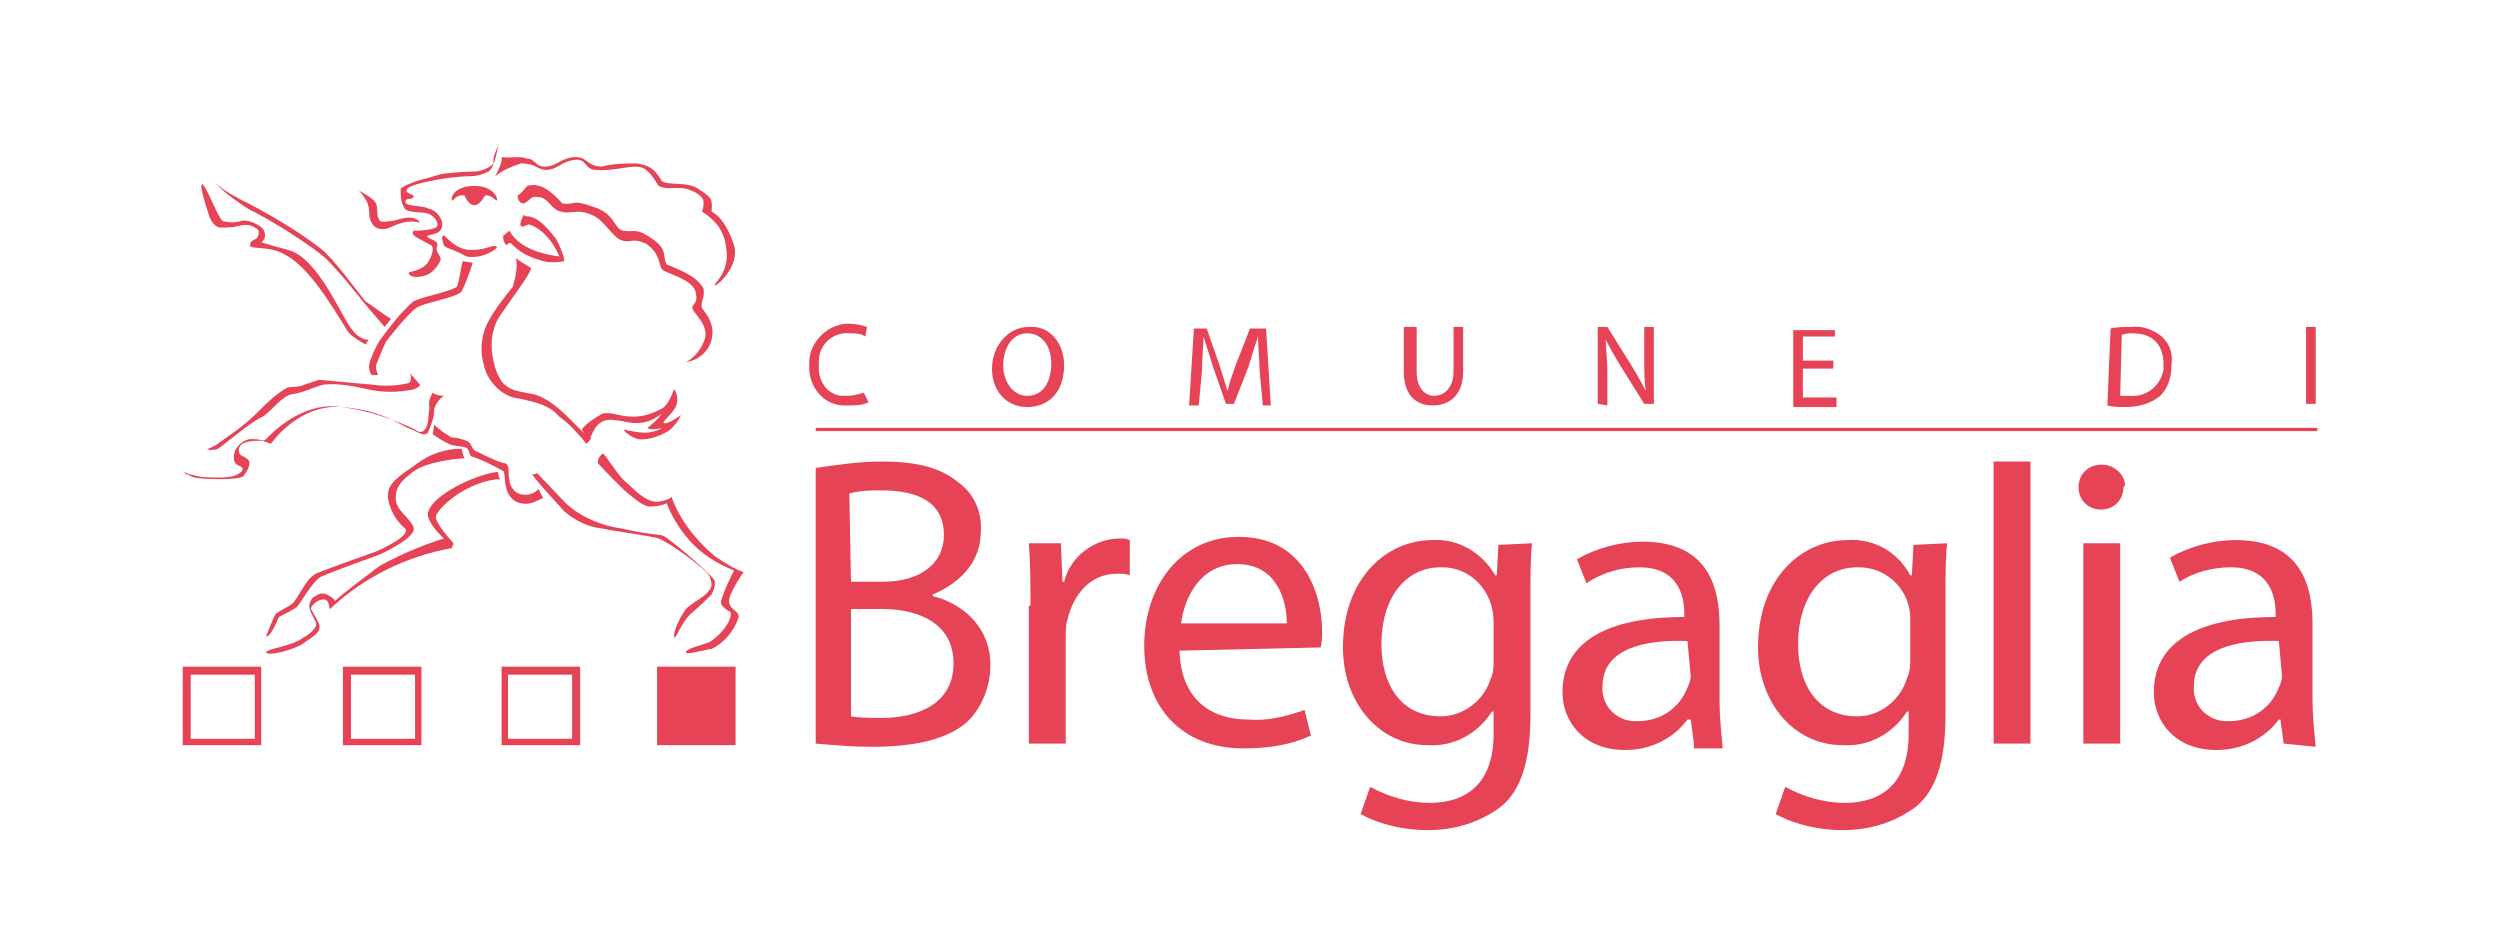 <?xml version="1.0" encoding="utf-8"?>
<!-- Generator: Adobe Illustrator 27.2.0, SVG Export Plug-In . SVG Version: 6.00 Build 0)  -->
<svg version="1.1" id="Ebene_1" xmlns="http://www.w3.org/2000/svg" xmlns:xlink="http://www.w3.org/1999/xlink" x="0px" y="0px"
	 viewBox="0 0 156 57.9" style="enable-background:new 0 0 156 57.9;" xml:space="preserve">
<style type="text/css">
	.st0{fill:#E64357;}
</style>
<g>
	<path class="st0" d="M50.9,29.2c1.4-0.2,2.7-0.4,4.1-0.4c2.3,0,3.7,0.4,4.8,1.3c1,0.7,1.5,1.9,1.4,3.1c0,1.7-1.1,3.1-3,3.9v0.1
		c1.7,0.4,3.6,1.8,3.6,4.3c0,1.3-0.5,2.6-1.4,3.5c-1.2,1.1-3.2,1.6-6,1.6c-1.2,0-2.3-0.1-3.5-0.2C50.9,46.4,50.9,29.2,50.9,29.2z
		 M53.1,36.3h2c2.4,0,3.8-1.2,3.8-2.9c0-2-1.5-2.8-3.9-2.8c-0.6,0-1.4,0-2,0.2L53.1,36.3L53.1,36.3z M53.1,44.7
		c0.6,0.1,1.3,0.1,1.9,0.1c2.3,0,4.5-0.9,4.5-3.4c0-2.4-2-3.4-4.5-3.4h-1.9V44.7z"/>
	<path class="st0" d="M64.3,37.8c0-1.4,0-2.7-0.1-3.9h2l0.1,2.4h0.1c0.4-1.6,1.9-2.7,3.5-2.7c0.2,0,0.4,0,0.6,0.1v2.2
		c-0.2-0.1-0.5-0.1-0.8-0.1c-1.6,0-2.7,1.2-3.1,2.9c-0.1,0.3-0.1,0.7-0.1,1v6.7h-2.3V37.8z"/>
	<path class="st0" d="M73.6,40.6c0.1,3.1,2,4.3,4.3,4.3c1.2,0.1,2.4-0.2,3.5-0.6l0.4,1.6c-1.3,0.6-2.7,0.8-4.2,0.8
		c-3.9,0-6.2-2.6-6.2-6.4s2.3-6.8,5.9-6.8c4.1,0,5.2,3.6,5.2,5.9c0,0.3,0,0.7-0.1,1L73.6,40.6z M80.3,38.9c0-1.4-0.6-3.7-3.1-3.7
		c-2.3,0-3.3,2.1-3.5,3.7H80.3z"/>
	<path class="st0" d="M95.6,33.9c-0.1,0.9-0.1,1.9-0.1,3.5v7.2c0,2.9-0.6,4.7-1.8,5.7c-1.3,1-2.9,1.5-4.6,1.5c-1.4,0-2.9-0.3-4.2-1
		l0.6-1.7c1.1,0.6,2.4,1,3.7,1c2.3,0,4-1.2,4-4.3v-1.4h-0.1c-0.9,1.4-2.4,2.2-4,2.1c-3.1,0-5.3-2.7-5.3-6.1c0-4.3,2.7-6.7,5.6-6.7
		c1.6-0.1,3.1,0.8,3.9,2.2h0.1l0.1-1.9L95.6,33.9z M93.2,38.8c0-1.9-1.4-3.4-3.2-3.4h-0.1c-2.2,0-3.7,1.9-3.7,4.8
		c0,2.5,1.2,4.5,3.7,4.5c1.4,0,2.7-1,3.1-2.3c0.2-0.4,0.2-0.8,0.2-1.2V38.8z"/>
	<path class="st0" d="M105.7,46.4l-0.2-1.5h-0.2c-0.9,1.2-2.3,1.9-3.9,1.9c-2.6,0-3.9-1.8-3.9-3.6c0-3.1,2.7-4.7,7.6-4.7v-0.2
		c0-1-0.3-2.9-2.8-2.9c-1.1,0-2.3,0.3-3.3,1l-0.6-1.5c1.2-0.7,2.7-1.1,4.1-1.1c3.9,0,4.8,2.6,4.8,5.2v4.7c0,1,0.1,2,0.2,3H105.7z
		 M105.3,40c-2.5-0.1-5.3,0.4-5.3,2.8c-0.1,1.1,0.7,2.1,1.9,2.2l0,0h0.3c1.4,0,2.6-0.8,3.1-2.1c0.1-0.2,0.2-0.5,0.2-0.7L105.3,40z"
		/>
	<path class="st0" d="M121.5,33.9c-0.1,0.9-0.1,1.9-0.1,3.5v7.2c0,2.9-0.6,4.7-1.8,5.7c-1.3,1-2.9,1.5-4.6,1.5c-1.4,0-2.9-0.3-4.2-1
		l0.6-1.7c1.1,0.6,2.4,1,3.7,1c2.3,0,4-1.2,4-4.3v-1.4h-0.1c-0.9,1.4-2.4,2.2-4,2.1c-3.1,0-5.3-2.7-5.3-6.1c0-4.3,2.7-6.7,5.6-6.7
		c1.6-0.1,3.1,0.7,3.9,2.2h0.1l0.1-1.9L121.5,33.9z M119.2,38.8c0.1-1.9-1.4-3.4-3.2-3.4h-0.1c-2.2,0-3.7,1.9-3.7,4.8
		c0,2.5,1.2,4.5,3.7,4.5c1.4,0,2.7-1,3.1-2.4c0.2-0.4,0.2-0.8,0.2-1.2L119.2,38.8L119.2,38.8z"/>
	<path class="st0" d="M124.4,28.8h2.3v17.6h-2.3V28.8z"/>
	<path class="st0" d="M132.5,30.4c0,0.8-0.6,1.4-1.4,1.4c-0.8,0-1.4-0.6-1.4-1.4s0.6-1.4,1.4-1.4h0.1c0.7,0,1.4,0.6,1.4,1.3l0,0
		C132.6,30.3,132.6,30.3,132.5,30.4z M130,46.4V33.9h2.3v12.5H130L130,46.4z"/>
	<path class="st0" d="M142.5,46.4l-0.2-1.5h-0.1c-0.9,1.2-2.3,1.9-3.9,1.9c-2.6,0-3.9-1.8-3.9-3.6c0-3.1,2.7-4.7,7.6-4.7v-0.2
		c0-1-0.3-2.9-2.8-2.9c-1.1,0-2.3,0.3-3.2,0.9l-0.6-1.5c1.2-0.7,2.7-1.1,4.1-1.1c3.9,0,4.8,2.6,4.8,5.2v4.7c0,1,0.1,2,0.2,3
		L142.5,46.4z M142.2,40c-2.5-0.1-5.3,0.4-5.3,2.8c-0.1,1.1,0.7,2.1,1.9,2.2l0,0h0.3c1.4,0,2.6-0.8,3.1-2.1c0.1-0.2,0.2-0.5,0.2-0.7
		L142.2,40L142.2,40z"/>
	<path class="st0" d="M16.3,46.5h-4.9v-4.9h4.9V46.5z M11.9,46.1h4v-4h-4V46.1z"/>
	<polygon class="st0" points="41,41.6 41,46.5 45.9,46.5 45.9,41.6 	"/>
	<path class="st0" d="M36.2,46.5h-4.9v-4.9h4.9V46.5z M31.7,46.1h4v-4h-4V46.1z M26.3,46.5h-4.9v-4.9h4.9V46.5z M21.9,46.1h4v-4h-4
		V46.1z"/>
	<path class="st0" d="M54.2,25.1c-0.4,0.2-0.8,0.2-1.3,0.2c-1.3,0.1-2.3-0.9-2.4-2.2l0,0c0-0.1,0-0.2,0-0.3c-0.1-1.3,1-2.5,2.3-2.6
		l0,0c0.1,0,0.2,0,0.2,0c0.4,0,0.8,0.1,1.1,0.2L54,21c-0.3-0.2-0.6-0.2-1-0.2c-1-0.1-1.9,0.7-1.9,1.7l0,0c0,0.1,0,0.2,0,0.3
		c-0.1,1,0.6,1.9,1.5,1.9c0.1,0,0.2,0,0.3,0c0.3,0,0.7-0.1,1-0.2L54.2,25.1z"/>
	<path class="st0" d="M66.4,22.8c0,1.7-1,2.6-2.3,2.6c-1.3,0-2.2-1-2.2-2.4c0-1.4,1-2.6,2.3-2.6C65.5,20.3,66.4,21.4,66.4,22.8z
		 M62.6,22.8c0,1,0.6,1.9,1.5,1.9c1,0,1.5-0.9,1.5-2c0-1-0.5-1.9-1.5-1.9S62.6,21.8,62.6,22.8z"/>
	<path class="st0" d="M78.6,23.1c0-0.6-0.1-1.4-0.1-2.1l0,0c-0.2,0.6-0.4,1.2-0.6,1.9L77,25.2h-0.5l-0.8-2.3
		c-0.2-0.6-0.4-1.3-0.6-1.9l0,0c0,0.6-0.1,1.4-0.1,2.2l-0.2,2.1h-0.6l0.3-4.8h0.8l0.8,2.3c0.2,0.6,0.3,1,0.5,1.6l0,0
		c0.1-0.5,0.3-1,0.5-1.6l0.9-2.3H79l0.3,4.8h-0.5L78.6,23.1z"/>
	<path class="st0" d="M88.4,20.4v2.8c0,1,0.5,1.5,1.1,1.5c0.6,0,1.2-0.5,1.2-1.5v-2.8h0.6v2.8c0,1.4-0.8,2.1-1.9,2.1
		c-1,0-1.8-0.6-1.8-2.1v-2.8H88.4z"/>
	<path class="st0" d="M99.7,25.2v-4.8h0.6l1.5,2.4c0.3,0.5,0.6,1,0.9,1.6l0,0c-0.1-0.6-0.1-1.2-0.1-2v-2h0.6v4.8h-0.6l-1.5-2.4
		c-0.3-0.5-0.6-1-0.9-1.6l0,0c0,0.6,0.1,1.2,0.1,2v2.1L99.7,25.2L99.7,25.2z"/>
	<path class="st0" d="M114.4,23h-1.9v1.8h2.1v0.6h-2.7v-4.8h2.6V21h-2v1.5h1.9L114.4,23L114.4,23z"/>
	<path class="st0" d="M131.7,20.5c0.4-0.1,0.9-0.1,1.3-0.1c0.7-0.1,1.4,0.2,1.9,0.6c0.5,0.5,0.7,1,0.6,1.8c0,0.7-0.2,1.4-0.7,1.9
		c-0.6,0.5-1.4,0.7-2.2,0.7c-0.4,0-0.7,0-1.1-0.1L131.7,20.5z M132.3,24.7c0.2,0,0.4,0,0.6,0c1,0.1,1.9-0.6,2.1-1.6
		c0-0.2,0-0.2,0-0.4c0-1.1-0.6-1.9-1.9-1.9c-0.2,0-0.5,0-0.7,0.1L132.3,24.7L132.3,24.7z"/>
	<path class="st0" d="M144.5,20.4v4.8h-0.6v-4.8H144.5z"/>
	<path class="st0" d="M12.6,11.5c0.2-0.1,1,2.1,1.3,2.3c0.4,0.1,0.8,0.1,1.1,0c0,0,0.4-0.2,1.2,0.3c0.3,0.2,0.4,0.5,0.3,0.8
		c-0.1,0.1-0.1,0.2-0.2,0.2c0,0-0.2,0,1.7,0.5c1.9,0.5,3.4,4.4,4,5c0.2,0.3,0.6,0.6,1,0.6l-0.2,0.3c-0.3-0.2-0.7-0.4-1-0.7
		c-0.3-0.3-2.2-4-4-4.9c-1-0.6-2.2-0.3-2.2-0.6s0.4-0.4,0.4-0.4s0.4-0.5-0.1-0.7c-0.3-0.2-0.6-0.2-1-0.1c-0.4,0.1-0.8,0.1-1.2,0.1
		c-0.4-0.1-0.6-0.6-0.6-0.6S12.4,11.6,12.6,11.5L12.6,11.5z"/>
	<path class="st0" d="M24.4,19.9L24,20.4l-1.2-1.4c-0.8-1-1.6-2-2.5-2.9c-0.9-0.8-3.6-2.5-4.7-3c-0.8-0.5-1.5-1-2.2-1.7
		c0.7,0.6,1.5,1,2.3,1.4c1.5,0.8,3,1.7,4.3,2.7c0.8,0.6,2.3,2.7,2.8,3.3C23.4,19.2,23.9,19.6,24.4,19.9L24.4,19.9z"/>
	<path class="st0" d="M25.6,23.3l0.6,0.7c0,0,0.1,0.1-0.4,0.3c-1,0.2-1.9,0.2-2.8,0c-0.9-0.2-1.9-0.4-2.8-0.3
		c-0.8,0.2-1.2,0.5-2,0.6c-0.7,0.2-1.1,0.9-1.8,1.4c-0.6,0.2-2.6,1.9-2.8,2c-0.1,0.1-0.9,0.1-0.6,0c0.2-0.1,0.5-0.2,0.7-0.4
		c0.9-0.6,1.7-1.2,2.4-1.9c0.6-0.6,1.1-1.1,1.8-1.5c0.3-0.1,0.7,0,1.1-0.2c0.3-0.1,0.6-0.2,0.9-0.3c1.1,0.1,2.2,0.2,3.3,0.3
		c0.7,0.1,1.5,0.1,2.3-0.1C25.6,23.9,25.7,23.6,25.6,23.3L25.6,23.3L25.6,23.3z"/>
	<path class="st0" d="M27,24.5c0.2,0.2,0.7,0.2,0.7,0.2c-0.3,0.2-0.5,0.5-0.6,0.8c0,0.6-0.2,1-0.4,1.5c-0.2,0.2-0.4,0.1-1-0.2
		c-0.7-0.2-1.7-1.2-4.4-1.4c-2.7-0.2-4.4,2.3-4.4,2.3c-0.2-0.1-0.5-0.2-0.7-0.2c-0.9,0-1.3,0.2-1.3,0.6s0.3,0.3,0.6,0.6
		c0.2,0.3-0.1,0.7-0.3,1c-0.3,0.3-2.7,0.2-3,0.1c-0.2,0-0.4-0.2-0.6-0.2c-0.1-0.1-0.1-0.2-0.2-0.2c0.2,0.1,0.3,0.2,0.5,0.2
		c0.6,0.2,1.1,0.2,1.8,0.2c0.3,0,1,0,1.4-0.4c0.2-0.4-0.4-0.2-0.5-0.7c-0.1-0.6,0.4-1.2,1-1.3l0,0h0.1c0.8,0,0.6,0.2,0.9,0
		c0.2-0.2,2.2-2.4,4.7-2c1.6,0.2,3.1,0.7,4.6,1.4c0.2,0.2,0.5,0.2,0.6,0c0.3-0.3,0.2-1,0.3-1.3C26.7,25,26.9,24.7,27,24.5L27,24.5z"
		/>
	<path class="st0" d="M27.7,14.7c-0.2,0-0.1,0.3,0,0.6c0.1,0.2,0.5,0.2,1.4,0.7c1,0.2,2-0.5,1.9-0.6c-0.2-0.2-0.6,0.2-1.6,0.2
		C28.4,15.6,27.8,14.7,27.7,14.7L27.7,14.7z"/>
	<path class="st0" d="M28.9,16.3l0.6,0.1c-0.2,0.6-0.4,1.2-0.7,1.8c-0.4,0.4-2.4,0.7-2.8,1c-0.6,0.4-1.9,2.1-1.9,2.1
		c-0.2,0.4-0.4,0.9-0.6,1.4c-0.1,0.2,0,0.5,0.1,0.7h-0.4c-0.2-0.2-0.2-0.6-0.1-0.9c0.2-0.5,0.4-1,0.7-1.4c0.6-0.8,1.2-1.6,2-2.3
		c0.6-0.3,2.3-0.6,2.7-0.9C28.7,17.5,28.8,16.3,28.9,16.3L28.9,16.3L28.9,16.3z"/>
	<path class="st0" d="M31.1,9c0,0-0.2,1.4-0.6,1.7c-0.4,0.2-0.8,0.3-1.3,0.3c-0.4,0-1.2,0.1-1.2,0.1s-2.3,0.3-2.6,0.7
		c-0.2,0.3,0.5,0.3,0.4,0.5s-0.5,0-0.5,0.3c0,0.3,1,0.2,1.4,0.4c0.5,0.1,0.9,0.6,0.9,1c0,0.6-0.6,0.6-0.9,0.7
		c-0.2,0.2,0.6,0.2,0.6,0.6c-0.2,0.4,0.2,0.6,0.2,0.9c-0.2,0.5-0.6,0.9-1,1c-0.7,0.2-1,0-1-0.2c0.4-0.1,0.8-0.2,1.1-0.5
		c0.2-0.2,0.6-1,0.3-1.2c-0.9-0.5-1.3-0.6-1.1-0.9c0,0,1,0,1.4-0.2c0.3-0.2-0.1-0.8-0.6-0.9c-0.5-0.1-1.3,0-1.4-0.4
		c-0.2-0.3-0.2-0.7-0.2-1.1c0.1-0.2,1-0.5,1-0.5s1.1-0.3,1.4-0.4c0.2-0.1,1.8-0.2,2.2-0.2s0.9-0.2,1.2-0.5C30.7,9.8,31,9.4,31.1,9
		L31.1,9z"/>
	<path class="st0" d="M26.2,13.9c-0.1-0.2-0.2-0.2-0.4-0.3c-0.7-0.1-1,0.2-1.5,0.2c-0.6,0.1-0.6,0-0.7-0.2c-0.1-0.2,0-0.8-0.2-1
		c-0.2-0.3-1-0.7-1-0.7c0.2,0.2,0.4,0.5,0.5,0.7c0.2,0.4,0.1,0.9,0.2,1.1c0.1,0.2,0.2,0.6,0.8,0.6c0.4,0,0.5-0.2,1.2-0.4
		C25.5,13.8,25.9,13.8,26.2,13.9L26.2,13.9z"/>
	<path class="st0" d="M31,12.5c0.1-0.1-0.2-0.9-1.4-0.9c-1.2,0-1.5,0.7-1.4,0.9c0.1,0.1,0.2-0.4,0.8-0.3c0,0,0.2,0.6,0.6,0.6
		s0.6-0.6,0.7-0.6C30.6,12.1,31,12.6,31,12.5L31,12.5z"/>
	<path class="st0" d="M31.3,9.8c0.1,0.3-0.4,1.2-0.4,1.2c0.5-0.4,1-0.6,1.6-0.8c1,0,1,0.4,1.6,0.4c0.6,0,1-0.5,1.6-0.6
		c1-0.2,0.7,0.6,1.5,0.6c0.8,0.1,1.8-0.2,2.5-0.2c0.7,0,1,0.6,1.4,1.2c0.6,0.3,1,0,1.8,0.2c0.6,0.2,1,0.5,1,0.8c0,0.2,0,0.4-0.1,0.6
		c0.8,0.5,1.4,1.2,1.5,2.2c0.3,1.6-0.8,2.3-0.7,2.4c0.1,0.1,1.6-1.2,1.2-2.5c-0.4-1.3-1-1.9-1.4-2.1c0.1-0.9-0.1-0.9-0.8-1.4
		c-0.7-0.5-1.9-0.2-2.3-0.5c-0.3-0.5-0.6-1-1.6-1.1c-0.7,0-1.4,0-2.2,0.2c-1-0.1-0.8-0.6-1.6-0.6c-0.8,0-1.2,0.6-1.9,0.6
		c-0.6,0-0.6-0.5-1.1-0.5C32.4,9.7,31.8,9.9,31.3,9.8L31.3,9.8z"/>
	<path class="st0" d="M32.9,11.6c-0.5,0.6-0.6,0.6-0.6,0.6s0,0.5,0.4,0.5c0.4-0.2,0.4-0.5,0.9-0.4c0.6,0,0.8,0.8,1.4,0.9
		c0.6,0.2,1-0.2,1.9,0.2c0.8,0.3,1.3,1.4,1.9,1.6c0.6,0.2,0.6-0.2,1.5,0.2c0.9,0.6,0.8,1.3,1,1.6c0.3,0.3,1.9,0.6,2.1,1.4
		c0.2,0.8-0.2,0.7-0.2,1s1,1,0.8,1.9c-0.2,0.6-0.6,1.2-1.2,1.5c0.7-0.1,1.4-0.6,1.6-1.4c0.3-1.1-0.6-1.9-0.6-2
		c-0.1-0.4,0.2-0.6,0.1-1.2c-0.5-0.9-1.9-1.3-2.3-1.5c-0.3-0.6,0.1-0.9-0.9-1.6c-1-0.7-1.1-0.4-1.8-0.5c-0.6-0.1-0.5-1.1-1.9-1.5
		c-1.4-0.5-1-0.1-1.9-0.2C34.7,12.3,33.9,11.3,32.9,11.6L32.9,11.6z"/>
	<path class="st0" d="M32.7,13.4c-0.1,0.1-0.3,0.6-0.2,0.7c0.1,0.1,0.2,0,0.5-0.1c1.3,0.4,1.9,2,1.9,2s-2.4-0.2-3.1-1.6
		c-0.2,0.1-0.2,0.2-0.4,0.3c0,0.2,0,0.4,0.2,0.6c0.1-0.1,0.2-0.2,0.3-0.1c0.5,0.5,1,0.8,1.7,1c0.5,0.2,1,0.2,1.6,0.1
		c0,0,0.1-0.2-0.5-1.4c-0.8-1-1.2-1.3-1.7-1.4C32.7,13.5,32.8,13.5,32.7,13.4L32.7,13.4z"/>
	<path class="st0" d="M32.2,16.1c0.2,0.2,0.6,0.4,0.9,0.6c0.3,0-1.3,2.1-1.9,3c-0.4,0.6-0.6,1.4-0.5,2.3c0.1,0.6,0.2,1.2,0.6,1.8
		c0.5,0.6,1,0.6,2,0.8c1.6,0.4,3,2.6,3.6,2.7c0,0.1-0.3,0.4-0.3,0.4c-0.5-0.6-1-1.2-1.7-1.7c-0.5-0.6-1.2-0.9-2.9-1.2
		c-0.9-0.3-1.6-1.1-1.8-2c-0.2-0.6-0.2-1.4,0-2.1c0.3-1,1.4-2.3,1.8-2.8C32.2,17.2,32.3,16.6,32.2,16.1L32.2,16.1z"/>
	<path class="st0" d="M36.3,26.8l0.4,0.6l0.2-0.2c0,0,0.3-1.1,1.3-1c1,0.1,1,0.2,1.5,0.2c0.6,0,1.1-0.2,1.6-0.6
		c-0.2,0.3-0.5,0.6-0.9,0.9c0.2,0.2,0.9,0,0.9,0c-0.3,0.2-0.7,0.3-1,0.3c-0.5,0-0.9-0.1-1.4-0.2c0.2,0.3,0.6,0.5,0.9,0.6
		c0.6,0.1,1.4-0.2,1.9-0.5c0.3-0.2,0.6-0.6,0.8-1c0,0-0.8,0.6-1.1,0.5c0-0.2,0.6-0.6,0.8-1.1c0.1-0.3,0.1-0.6-0.1-1
		c-0.1,0-0.3,0.9-0.8,1.2c-0.6,0.3-1.1,0.5-1.8,0.5c-0.9,0-1.2-0.3-1.9-0.2C37.1,26.1,36.6,26.4,36.3,26.8L36.3,26.8z"/>
	<path class="st0" d="M33.2,29.6c0.6,0.8,1.3,1.5,2,2.3c0.7,0.6,1.5,1,2.5,1.1c0.3,0.1,2.7,0.4,3.4,0.6c0.6,0.2,3.1,2,3.2,2.4
		c0.1,0.4,0.2,0.6-0.1,0.9c-0.2,0.3-0.8,0.6-1.3,1c-0.4,0.4-1,1.7-0.8,1.9c0.2-0.2,0.4-0.9,1-1.5c0.5-0.4,1.3-1.2,1.3-1.2
		s0.4-0.7,0.1-1c-0.3-0.4-2.8-2.6-3.2-2.7c-0.8-0.1-1.6-0.2-2.4-0.4c-1.4-0.2-2.6-0.7-3.6-1.6l-1.8-1.9
		C33.5,29.6,33.2,29.6,33.2,29.6L33.2,29.6z"/>
	<path class="st0" d="M37.6,28.3c-0.2,0.2-0.3,0.3-0.3,0.6c0,0,1.5,1.6,1.9,1.9c0.4,0.3,1,0.9,1.5,0.8c0.5,0,0.9-0.2,0.9-0.2
		c0.3,0.8,0.8,1.6,1.4,2.3c0.8,0.9,1.8,1.5,2.8,1.9c-0.3,0.6-0.6,1.2-0.8,1.9c-0.1,0.3,0.4,0.6,0.6,0.7c0.1,0.6-0.8,1.6-1.4,1.9
		c-0.6,0.2-1.4,0.4-1.4,0.6c0,0.2,1.3-0.2,1.6-0.2c0.8-0.4,1.4-1.1,1.7-2c0-0.4-0.5-0.4-0.6-0.9c-0.1-0.5,0.9-1.9,0.9-1.9
		c-0.6-0.2-1.2-0.6-1.8-1c-1.2-1-2.2-2.3-2.7-3.7c0,0-0.1,0.2-0.8,0.3c-0.7,0.1-1.5-0.7-1.9-1.1C38.5,29.7,37.8,28.3,37.6,28.3
		L37.6,28.3z"/>
	<path class="st0" d="M28.8,28c0,0,0.1,0.5,0.2,0.6c-0.4,0-2.5,0.2-3.3,0.9c-0.8,0.6-1,1-1,1.5c-0.1,0.8,0.9,1.3,1.1,1.9
		c0.3,0.6-2.1,1.7-2.1,1.7s-2.8,1-3.7,1.4c-0.6,0.4-1.2,1.6-1.5,1.9c-0.3,0.2-0.7,0.4-1.1,0.6c0,0-0.5,1.3-0.8,1.2
		c0.2-0.5,0.4-1,0.6-1.4c0.3-0.2,0.7-0.4,1-0.6c0.4-0.3,0.8-1.5,1.5-1.9c0.7-0.3,3.8-1.4,3.8-1.4s2.1-0.9,1.8-1.4
		c-0.6-0.5-1-1.2-1.1-2c0-0.6,0.2-1,1.6-1.9C26.8,28.3,27.8,28,28.8,28L28.8,28z"/>
	<path class="st0" d="M31.1,29.5c0,0.2,0,0.2,0.1,0.4c-0.3,0.1,0.1,0-0.2,0c-2.2,0.3-3.7,1.9-3.8,2.3c-0.1,0.4,1.1,1.7,1.1,1.7
		c0,0.1-0.1,0.2-0.1,0.3c-2.8,0.5-5.5,1.8-7.6,3.8c-0.1,0,0-0.6-0.4-0.6c-0.4,0-0.8,0.4-0.8,0.6c0.1,0.2,0.3,0.5,0.5,0.9
		c0.2,0.6-0.4,0.8-0.9,1.2s-2.3,0.9-2.4,0.6c0-0.2,1.7-0.4,2.3-0.9c0.2-0.1,1-0.6,0.8-1c-0.2-0.4-0.4-0.7-0.4-1
		c0-0.2,0.2-0.6,0.4-0.6c0.2-0.2,0.5-0.2,0.7-0.1c0.2,0.1,0.4,0.2,0.5,0.4c0.9-0.8,1.9-1.5,2.8-2.2c1.3-0.7,2.7-1.3,4-1.7
		c0,0-1-0.9-1-1.5c0-0.9,2.2-2.2,4-2.6C31.2,29.4,31,29.5,31.1,29.5L31.1,29.5z"/>
	<path class="st0" d="M33.6,30.5c-0.3,0.4-1,0.5-1.4,0.2c-0.6-0.4-0.4-1.4-0.5-1.6s-0.2-0.2-0.3-0.2c-0.6-0.2-1.2-0.5-1.8-0.8
		c-0.2-0.2-0.2-0.5-0.5-0.6c-0.3-0.1-0.6-0.2-0.9-0.2c-0.4-0.2-0.8-0.5-1.1-0.8L27,27.1c0.3,0.2,0.6,0.4,1,0.6
		c0.2,0.1,0.4,0.1,1,0.2c0.4,0.1,0.2,0.6,0.5,0.6c0.6,0.2,1.4,0.6,1.9,0.9c0.2,0.1-0.1,1.4,0.8,1.9c0.9,0.4,1.4-0.2,1.7-0.2"/>
	<rect x="50.9" y="26.7" class="st0" width="93.7" height="0.2"/>
</g>
</svg>
